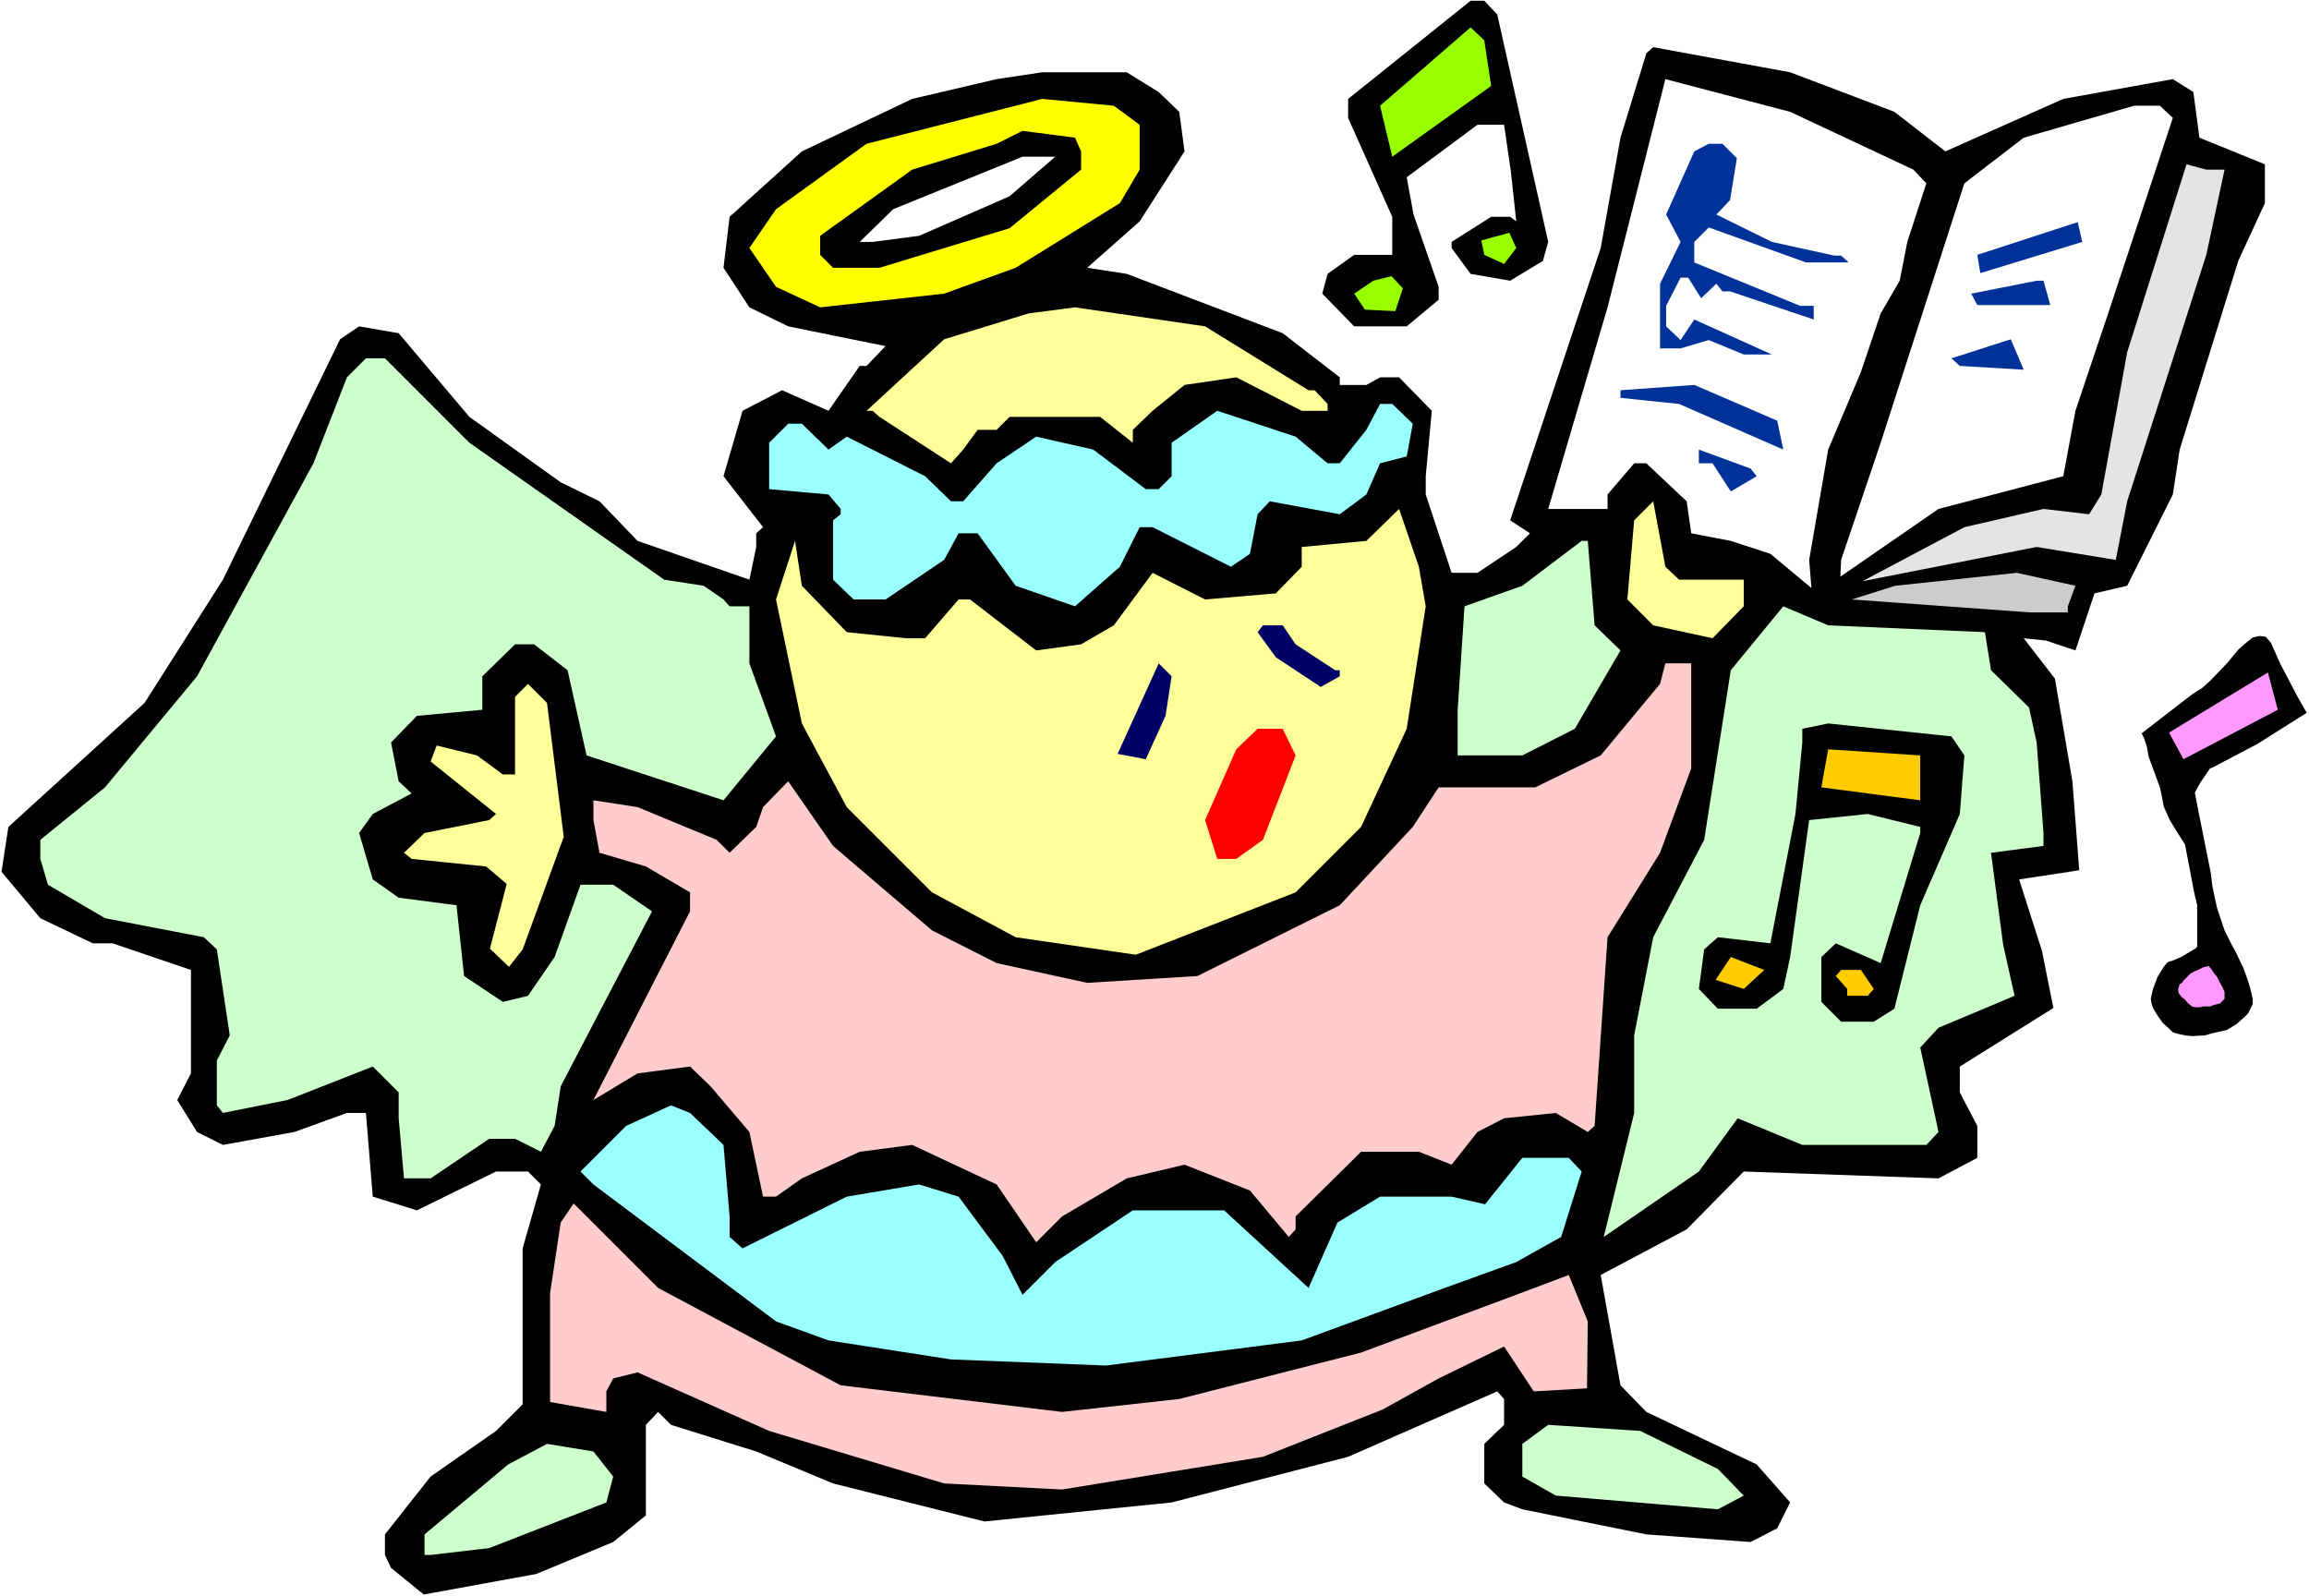 <?xml version="1.0" encoding="UTF-8" standalone="no"?>
<svg
   version="1.0"
   width="129.766mm"
   height="89.696mm"
   id="svg42"
   sodipodi:docname="Singing 09.wmf"
   xmlns:inkscape="http://www.inkscape.org/namespaces/inkscape"
   xmlns:sodipodi="http://sodipodi.sourceforge.net/DTD/sodipodi-0.dtd"
   xmlns="http://www.w3.org/2000/svg"
   xmlns:svg="http://www.w3.org/2000/svg">
  <rect width="100%" height="100%" fill="#333333" stroke="none"/>
  <sodipodi:namedview
     id="namedview42"
     pagecolor="#ffffff"
     bordercolor="#000000"
     borderopacity="0.25"
     inkscape:showpageshadow="2"
     inkscape:pageopacity="0.0"
     inkscape:pagecheckerboard="0"
     inkscape:deskcolor="#d1d1d1"
     inkscape:document-units="mm" />
  <defs
     id="defs1">
    <pattern
       id="WMFhbasepattern"
       patternUnits="userSpaceOnUse"
       width="6"
       height="6"
       x="0"
       y="0" />
  </defs>
  <path
     style="fill:#ffffff;fill-opacity:1;fill-rule:evenodd;stroke:none"
     d="M 0,339.007 H 490.455 V 0 H 0 Z"
     id="path1" />
  <path
     style="fill:#000000;fill-opacity:1;fill-rule:evenodd;stroke:none"
     d="m 318.028,3.07 10.827,48.314 -1.131,4.04 -6.949,4.201 -8.403,-1.454 -4.04,-5.494 v -1.293 l 8.403,-5.332 h 4.04 l 1.293,0.97 -1.131,-10.503 -1.454,-10.018 h -5.656 l -15.029,11.149 1.454,7.918 5.333,15.351 v 2.747 l -6.787,5.655 h -11.15 l -6.787,-6.948 1.131,-4.201 5.656,-4.04 h 8.08 V 46.052 L 286.355,25.046 V 21.006 L 312.372,0.162 h 2.909 z"
     id="path2" />
  <path
     style="fill:#99ff00;fill-opacity:1;fill-rule:evenodd;stroke:none"
     d="m 316.736,18.259 -21.008,15.027 -2.586,-10.826 19.23,-16.643 2.909,2.747 z"
     id="path3" />
  <path
     style="fill:#000000;fill-opacity:1;fill-rule:evenodd;stroke:none"
     d="m 402.384,23.753 10.827,8.402 25.048,-11.149 23.27,-4.201 4.363,2.747 1.293,9.695 13.898,5.655 v 8.241 l -5.656,12.281 -12.443,40.073 -1.454,9.534 -9.696,19.39 -6.949,1.616 -4.04,12.119 -6.302,-2.101 -4.686,-0.485 6.626,8.564 3.717,21.814 1.454,18.906 -12.766,1.939 4.848,15.189 2.424,12.119 -19.877,12.442 v 5.494 l 3.717,7.11 v 6.787 l -8.242,4.363 -41.37,-1.454 -12.12,12.281 -18.261,9.695 4.202,23.43 5.494,5.655 23.432,11.149 7.11,8.079 -2.747,5.494 -5.656,2.909 -22.139,-1.616 -26.341,-5.332 -3.878,-1.454 -4.202,-4.04 v -8.402 l 4.202,-4.04 v -5.494 l -1.454,-1.616 -31.674,13.896 -37.491,9.695 -39.754,4.04 -32.158,-8.079 -16.322,-6.787 -18.099,-5.655 -2.747,-2.747 -2.586,2.747 v 19.229 l -6.949,5.655 -16.322,6.787 -23.917,4.363 -6.949,-5.655 -1.293,-2.747 v -4.363 l 9.696,-12.281 13.898,-9.695 5.656,-5.655 v -33.125 l 3.878,-13.573 -2.747,-2.747 h -6.787 l -16.806,8.241 -9.373,-2.909 -1.454,-17.774 h -4.04 l -11.15,4.04 -15.19,2.747 -5.494,-2.747 -4.202,-6.787 2.909,-5.655 v -21.976 l -16.645,-5.655 H 19.715 L 8.565,195.034 0.323,185.177 1.778,175.644 30.704,149.305 47.349,123.128 72.235,72.067 l 4.04,-2.747 8.403,1.454 15.029,17.774 19.392,13.896 8.242,4.04 8.08,8.402 23.755,8.241 1.454,-6.948 v -2.909 l 1.454,-1.293 -8.403,-10.826 4.04,-13.896 8.403,-4.363 9.858,4.363 6.626,-9.534 h 1.454 l 4.04,-4.201 -20.685,-4.201 -8.242,-4.04 -5.494,-8.402 1.293,-10.826 15.352,-13.896 23.432,-11.149 17.938,-4.201 9.696,-1.454 h 17.938 l 6.787,4.201 4.363,4.201 1.131,8.402 -9.534,14.866 -11.15,9.857 8.403,1.293 33.128,12.604 12.12,9.372 v 1.616 h 5.656 l 2.909,-1.616 h 4.04 l 6.949,7.11 -1.293,13.896 v 3.878 l 5.494,16.643 h 5.494 l 8.242,-5.494 2.909,-2.909 -4.202,-2.747 19.23,-57.848 4.202,-23.43 5.494,-17.936 1.454,-1.293 29.088,5.332 z"
     id="path4" />
  <path
     style="fill:#ffffff;fill-opacity:1;fill-rule:evenodd;stroke:none"
     d="m 406.424,36.034 2.747,2.909 -4.04,12.442 -1.616,8.241 -4.04,6.948 -4.202,12.442 -6.949,16.482 -4.04,23.43 0.485,5.979 -8.726,-7.271 -8.403,-2.747 -8.403,-1.616 -0.97,-6.787 -8.565,-8.079 h -2.586 l -5.656,6.625 v 3.07 h -12.605 l 12.605,-42.82 12.282,-48.476 26.502,6.948 z"
     id="path5" />
  <path
     style="fill:#ffff00;fill-opacity:1;fill-rule:evenodd;stroke:none"
     d="m 242.077,26.5 v 9.534 l -4.202,7.11 -22.139,13.735 -15.19,5.494 -26.341,2.909 -9.373,-4.363 -5.656,-8.241 5.656,-8.241 19.23,-13.896 37.33,-9.534 15.19,1.454 z"
     id="path6" />
  <path
     style="fill:#ffffff;fill-opacity:1;fill-rule:evenodd;stroke:none"
     d="m 461.529,25.046 -13.736,41.528 -6.949,20.683 -2.586,13.896 -26.502,6.948 -20.846,14.381 0.162,-3.555 8.403,-24.884 17.776,-55.101 12.605,-9.695 23.432,-6.787 h 5.494 z"
     id="path7" />
  <path
     style="fill:#000000;fill-opacity:1;fill-rule:evenodd;stroke:none"
     d="m 229.633,32.156 v 3.878 L 214.443,48.476 186.809,56.878 h -9.858 l -2.747,-2.747 v -4.04 l 19.554,-14.058 17.938,-5.494 5.494,-2.747 11.15,1.454 z"
     id="path8" />
  <path
     style="fill:#003299;fill-opacity:1;fill-rule:evenodd;stroke:none"
     d="m 368.932,33.61 -1.454,8.887 -2.909,3.07 11.797,5.817 13.251,2.909 h 1.454 l 1.616,1.454 h -9.05 l -20.685,-7.433 -3.07,3.07 v 4.363 l 22.462,9.21 h 2.909 v 2.909 l -17.776,-5.979 h -1.616 l -1.293,-1.616 -3.232,3.07 -2.747,-4.363 H 356.974 l -3.07,5.979 v 4.363 l 3.07,2.909 2.909,-4.363 16.483,7.433 h -5.979 l -7.434,-3.07 -5.979,1.777 h -4.363 V 60.271 l 4.363,-8.887 -3.07,-5.817 5.979,-13.412 3.07,-1.616 h 2.909 z"
     id="path9" />
  <path
     style="fill:#ffffff;fill-opacity:1;fill-rule:evenodd;stroke:none"
     d="m 214.443,41.689 -19.23,8.402 -9.858,1.293 h -2.747 l 7.11,-6.948 27.472,-11.149 h 6.949 z"
     id="path10" />
  <path
     style="fill:#e4e4e4;fill-opacity:1;fill-rule:evenodd;stroke:none"
     d="m 472.518,36.034 -3.878,18.098 -16.806,52.354 -2.424,12.442 -16.806,-2.747 -37.006,7.271 21.654,-11.473 16.806,-3.878 9.696,1.131 2.586,-4.201 5.494,-30.217 12.605,-39.912 4.202,1.131 z"
     id="path11" />
  <path
     style="fill:#003299;fill-opacity:1;fill-rule:evenodd;stroke:none"
     d="m 420.644,58.009 -0.646,-3.878 21.331,-6.948 0.97,4.201 z"
     id="path12" />
  <path
     style="fill:#99ff00;fill-opacity:1;fill-rule:evenodd;stroke:none"
     d="m 322.068,52.677 -2.586,3.393 -4.202,-1.939 -0.646,-3.07 5.979,-1.616 z"
     id="path13" />
  <path
     style="fill:#99ff00;fill-opacity:1;fill-rule:evenodd;stroke:none"
     d="m 297.99,61.241 -1.616,4.848 -6.464,-0.323 -2.262,-3.393 4.04,-2.747 3.878,-0.97 z"
     id="path14" />
  <path
     style="fill:#003299;fill-opacity:1;fill-rule:evenodd;stroke:none"
     d="m 435.512,64.796 h -15.514 l -1.293,-2.424 13.898,-2.747 h 1.454 z"
     id="path15" />
  <path
     style="fill:#ffff99;fill-opacity:1;fill-rule:evenodd;stroke:none"
     d="m 277.952,82.893 h 1.293 l 2.747,2.909 v 1.454 h -5.494 l -13.898,-7.11 -10.989,1.616 -6.787,5.494 -4.202,4.04 v 2.747 l -6.949,-5.494 h -19.23 l -2.747,2.747 h -4.04 l -3.07,4.201 -2.586,2.909 -15.19,-9.857 -1.454,-1.293 h -1.293 l 16.483,-15.189 17.938,-5.494 9.858,-1.293 27.634,4.04 z"
     id="path16" />
  <path
     style="fill:#003299;fill-opacity:1;fill-rule:evenodd;stroke:none"
     d="m 416.281,77.723 -1.778,-1.616 12.605,-4.04 2.747,6.463 z"
     id="path17" />
  <path
     style="fill:#ccffcc;fill-opacity:1;fill-rule:evenodd;stroke:none"
     d="m 99.707,94.043 41.37,29.085 8.403,1.293 4.202,2.909 1.293,1.454 h 4.202 v 12.119 l 5.656,15.512 -11.15,13.573 -29.088,-9.534 -4.04,-18.098 -7.11,-5.494 h -4.04 l -6.949,6.787 v 7.11 l -13.898,1.293 -5.494,5.655 1.616,8.241 2.747,2.585 -8.242,4.363 -2.909,4.04 2.909,9.857 5.494,3.878 12.282,1.616 1.616,15.027 8.242,5.494 5.333,-1.293 5.656,-8.241 5.494,-15.351 h 6.949 l 8.242,5.655 -19.392,37.165 -1.293,8.402 -2.909,5.494 -5.494,-2.747 h -5.494 l -12.443,8.402 h -5.656 l -1.131,-12.765 v -5.494 l -5.494,-5.494 -18.099,7.11 -13.736,2.747 -1.293,-1.616 v -9.534 l 2.747,-5.332 -2.747,-18.259 -2.747,-2.585 -21.008,-4.04 -12.12,-7.11 -1.616,-5.494 v -4.04 l 13.736,-11.149 19.554,-23.592 24.725,-45.244 7.11,-18.259 4.04,-4.04 h 4.04 z"
     id="path18" />
  <path
     style="fill:#003299;fill-opacity:1;fill-rule:evenodd;stroke:none"
     d="m 377.497,89.357 1.293,6.14 -22.139,-9.695 -12.443,-1.293 v -1.616 l 15.675,-1.131 z"
     id="path19" />
  <path
     style="fill:#99ffff;fill-opacity:1;fill-rule:evenodd;stroke:none"
     d="m 300.091,90.003 -1.293,6.948 -5.656,1.454 -2.909,6.625 -5.656,4.201 -14.867,-2.747 -2.586,2.747 -1.616,8.402 -4.04,2.747 -16.645,-8.402 h -2.747 l -4.202,8.402 -9.534,8.402 -12.605,-4.363 -8.08,-11.149 h -4.04 l -3.07,5.655 -12.443,8.402 H 181.315 l -4.363,-4.201 v -12.604 l 1.616,-1.293 v -1.131 l -2.586,-3.07 -12.605,-1.131 v -9.857 l 4.04,-4.04 h 2.909 l 5.656,5.494 3.878,-2.747 16.645,8.402 5.494,5.332 h 2.586 l 7.11,-8.079 8.403,-5.655 12.12,2.747 11.15,8.402 h 2.747 l 2.747,-2.747 v -7.11 l 9.696,-6.787 16.645,5.494 6.787,5.655 h 2.586 l 5.656,-7.11 2.909,-5.494 h 2.586 z"
     id="path20" />
  <path
     style="fill:#003299;fill-opacity:1;fill-rule:evenodd;stroke:none"
     d="m 373.134,101.153 -5.494,3.232 -3.878,-5.979 h -2.909 v -2.909 l 10.989,4.04 z"
     id="path21" />
  <path
     style="fill:#ffff99;fill-opacity:1;fill-rule:evenodd;stroke:none"
     d="m 356.651,123.128 h 13.736 v 5.655 l -6.626,6.787 -12.605,-2.747 -5.494,-5.494 1.454,-16.805 4.04,-4.04 2.586,13.896 z"
     id="path22" />
  <path
     style="fill:#ffff99;fill-opacity:1;fill-rule:evenodd;stroke:none"
     d="m 302.838,128.784 -4.04,26.015 -9.696,20.845 -13.898,13.896 -33.936,13.25 -25.533,-3.716 -17.776,-9.534 -18.099,-18.098 -9.534,-17.774 -5.494,-26.338 4.04,-12.442 1.454,9.534 9.534,9.857 12.605,1.293 h 4.04 l 7.11,-8.241 h 2.424 l 14.059,10.826 9.534,-1.293 6.949,-4.04 8.242,-11.149 11.15,5.655 15.029,-1.293 5.494,-5.655 v -4.201 l 13.736,-1.293 6.949,-6.787 4.202,12.281 z"
     id="path23" />
  <path
     style="fill:#ccffcc;fill-opacity:1;fill-rule:evenodd;stroke:none"
     d="m 338.713,132.823 5.494,5.332 -9.696,16.643 -11.15,5.655 h -13.736 v -9.695 l 1.454,-21.976 12.282,-4.363 12.605,-9.534 h 1.293 z"
     id="path24" />
  <path
     style="fill:#cccccc;fill-opacity:1;fill-rule:evenodd;stroke:none"
     d="m 439.228,128.784 v 1.293 h -8.08 l -37.814,-2.747 9.211,-2.909 25.856,-2.747 12.443,2.747 z"
     id="path25" />
  <path
     style="fill:#ccffcc;fill-opacity:1;fill-rule:evenodd;stroke:none"
     d="m 421.614,134.278 1.293,8.079 8.08,7.918 1.616,7.433 1.454,19.229 v 2.747 l -11.15,1.454 2.586,19.552 2.424,10.826 -16.16,6.787 -3.878,4.201 3.878,17.936 -2.586,2.747 h -26.341 l -13.736,-5.655 -8.242,11.311 -20.2,13.896 2.101,-8.564 4.363,-17.774 v -16.482 l 4.04,-20.845 10.827,-20.683 5.656,-36.034 11.15,-13.573 9.534,4.04 z"
     id="path26" />
  <path
     style="fill:#000066;fill-opacity:1;fill-rule:evenodd;stroke:none"
     d="m 275.204,136.863 8.403,5.494 h 0.97 v 1.293 l -4.04,2.262 -9.534,-6.302 -3.878,-5.332 1.131,-1.454 h 4.202 z"
     id="path27" />
  <path
     style="fill:#000066;fill-opacity:1;fill-rule:evenodd;stroke:none"
     d="m 247.571,152.052 -4.202,9.21 -5.979,-1.131 8.726,-19.229 2.747,2.747 z"
     id="path28" />
  <path
     style="fill:#ffcccc;fill-opacity:1;fill-rule:evenodd;stroke:none"
     d="m 359.236,163.202 -6.626,17.936 -11.15,17.936 -2.747,40.073 -1.454,1.293 -6.787,-4.04 -10.989,1.131 -5.656,2.909 -5.494,6.948 -6.949,-2.747 h -12.282 l -13.898,13.735 v 2.747 l -1.454,1.616 -8.242,-9.857 -13.898,-5.494 -12.282,2.909 -13.736,8.079 -5.494,5.494 -8.403,-12.281 -17.938,-8.402 -11.15,1.454 -12.282,5.655 -5.494,3.878 h -2.747 l -2.909,-13.735 -8.242,-9.695 -4.363,-4.201 -11.15,1.454 -9.373,5.655 20.523,-40.073 v -4.04 l -9.373,-5.494 -9.858,-2.909 -1.293,-6.948 v -4.201 l 9.373,1.454 16.806,6.948 2.747,2.747 5.656,-5.494 1.454,-4.201 5.333,-5.494 9.534,13.735 21.008,17.936 13.736,6.948 19.23,4.201 23.432,-1.454 30.219,-15.027 15.514,-16.643 5.494,-8.402 h 20.523 l 13.898,-6.787 12.605,-15.189 1.131,-4.363 h 5.494 z"
     id="path29" />
  <path
     style="fill:#ffff99;fill-opacity:1;fill-rule:evenodd;stroke:none"
     d="m 119.745,177.744 -8.726,23.915 -2.909,3.716 -4.04,-3.878 3.555,-13.735 -4.363,-3.716 -15.837,-1.616 -1.616,-1.293 4.363,-4.201 13.736,-2.747 1.454,-1.293 -13.898,-11.149 1.293,-3.393 8.565,2.101 5.494,4.04 h 2.586 v -16.482 l 2.747,-2.747 4.04,4.04 z"
     id="path30" />
  <path
     style="fill:#000000;fill-opacity:1;fill-rule:evenodd;stroke:none"
     d="m 417.251,160.455 -0.97,12.442 -8.403,19.39 -5.494,21.976 -4.363,2.747 h -6.949 l -4.202,-4.201 v -9.534 l 3.07,-2.909 9.534,4.201 8.403,-27.631 v -1.293 l -11.15,-2.747 -12.443,1.293 -4.04,29.085 -1.454,6.787 -5.656,4.201 h -8.242 l -4.04,-4.201 1.131,-8.402 2.909,-2.585 11.15,1.293 5.333,-27.47 1.454,-15.189 v -2.909 l 5.494,-1.131 26.179,2.747 z"
     id="path31" />
  <path
     style="fill:#ff0000;fill-opacity:1;fill-rule:evenodd;stroke:none"
     d="m 275.204,160.455 -6.949,17.936 -5.656,4.04 h -4.04 l -2.586,-8.241 6.626,-15.027 4.525,-4.363 h 5.333 z"
     id="path32" />
  <path
     style="fill:#ffcc00;fill-opacity:1;fill-rule:evenodd;stroke:none"
     d="m 407.878,169.988 -21.008,-2.747 1.454,-8.079 19.554,1.293 z"
     id="path33" />
  <path
     style="fill:#ffcc00;fill-opacity:1;fill-rule:evenodd;stroke:none"
     d="m 370.387,210.061 -5.979,-1.939 3.232,-4.848 7.11,2.747 z"
     id="path34" />
  <path
     style="fill:#ffcc00;fill-opacity:1;fill-rule:evenodd;stroke:none"
     d="m 398.02,210.061 -1.293,1.454 h -4.363 v -1.454 l -2.424,-2.747 1.131,-1.293 h 4.202 z"
     id="path35" />
  <path
     style="fill:#99ffff;fill-opacity:1;fill-rule:evenodd;stroke:none"
     d="m 153.681,243.186 1.293,15.189 v 4.363 l 2.747,2.424 22.139,-10.988 15.352,-2.585 8.403,2.585 9.373,12.604 4.202,8.241 6.949,-6.948 16.483,-10.988 h 19.392 l 17.938,16.482 6.141,-13.896 9.05,-5.494 h 15.19 l 7.11,1.616 7.918,-9.857 h 9.858 l 2.747,2.909 -4.363,13.896 -9.534,5.332 -15.19,5.494 -30.381,11.149 -41.531,5.332 -32.966,-1.293 -26.018,-4.04 -11.15,-4.04 -38.784,-29.085 -2.747,-2.747 9.696,-9.695 9.534,-4.363 4.04,1.616 z"
     id="path36" />
  <path
     style="fill:#ffcccc;fill-opacity:1;fill-rule:evenodd;stroke:none"
     d="m 178.568,294.248 47.026,5.655 24.886,-2.747 38.622,-9.857 32.966,-12.281 11.15,-4.201 4.04,9.857 -0.162,14.22 -11.312,0.646 -6.302,-9.534 -13.898,6.787 -11.958,6.625 -25.371,10.018 -42.662,6.948 -25.048,-1.293 -37.168,-11.149 -27.957,-12.442 -5.171,1.293 -1.454,2.747 v 4.363 l -11.958,-2.101 v -23.107 l 2.262,-15.027 2.747,-4.04 17.938,17.936 z"
     id="path37" />
  <path
     style="fill:#ccffcc;fill-opacity:1;fill-rule:evenodd;stroke:none"
     d="m 364.892,312.022 5.494,5.655 -5.494,2.909 -34.421,-2.909 -7.11,-4.04 v -6.948 l 5.494,-4.04 19.554,1.293 z"
     id="path38" />
  <path
     style="fill:#ccffcc;fill-opacity:1;fill-rule:evenodd;stroke:none"
     d="m 130.249,313.638 -1.454,5.494 -24.886,9.695 -12.443,1.454 h -1.293 v -4.363 l 17.776,-14.866 8.242,-4.363 9.858,1.616 z"
     id="path39" />
  <path
     style="fill:#000000;fill-opacity:1;fill-rule:evenodd;stroke:none"
     d="m 454.903,155.769 10.666,-8.241 2.262,-1.454 1.778,-1.616 3.555,-3.716 2.262,-2.747 1.454,-1.293 1.616,-1.293 1.454,-0.323 1.293,0.162 1.131,1.293 1.939,4.363 3.717,7.11 1.939,3.393 -10.504,6.625 -9.534,5.009 -0.485,0.162 -2.101,3.07 -0.808,1.454 -0.323,0.646 0.646,3.393 2.747,13.735 0.323,2.747 0.97,4.524 1.131,3.393 0.485,1.454 1.616,3.232 0.646,1.131 1.778,3.716 0.97,2.747 0.485,1.616 0.485,2.101 v 1.131 l -0.485,0.97 -0.485,0.97 -0.808,0.808 -1.616,1.454 -2.101,1.293 -2.909,0.646 -1.778,0.485 -2.747,0.162 -1.454,-0.162 -1.454,-0.323 -1.131,-0.323 -0.97,-0.97 -1.131,-0.97 -0.808,-1.131 -0.646,-0.97 -0.646,-1.131 -0.323,-0.97 -0.162,-0.97 0.162,-0.808 0.323,-1.293 0.97,-2.585 1.293,-2.101 0.646,-0.808 0.485,-0.323 0.646,-0.162 1.939,-0.808 3.232,-1.939 0.162,-0.323 v -8.726 l -0.646,-2.747 -1.939,-10.18 -1.454,-2.262 -1.778,-2.909 -1.293,-2.909 -0.485,-2.585 -0.323,-1.454 -2.424,-6.625 -0.323,-1.939 -0.646,-1.939 z"
     id="path40" />
  <path
     style="fill:#ff99ff;fill-opacity:1;fill-rule:evenodd;stroke:none"
     d="m 460.721,155.607 3.07,5.655 20.038,-10.503 -2.101,-7.918 z"
     id="path41" />
  <path
     style="fill:#ff99ff;fill-opacity:1;fill-rule:evenodd;stroke:none"
     d="m 469.286,205.214 h -0.323 l -0.646,0.162 -0.485,0.162 -0.97,0.485 -0.808,0.323 -0.808,0.485 -0.646,0.646 -0.485,0.485 -0.323,0.323 -0.323,0.485 -0.485,0.323 -0.162,0.485 -0.162,0.485 v 0.323 l 0.162,0.646 0.646,0.808 0.646,0.485 0.646,0.808 0.485,0.323 0.323,0.323 0.646,0.162 h 0.485 0.646 l 0.646,-0.162 h 0.808 0.646 l 0.808,-0.323 0.646,-0.162 0.646,-0.162 0.485,-0.485 0.485,-0.485 v -0.646 -0.808 l -0.485,-1.131 -0.646,-1.131 -0.485,-0.97 -0.646,-0.808 -0.646,-0.97 -0.323,-0.323 z"
     id="path42" />
</svg>
